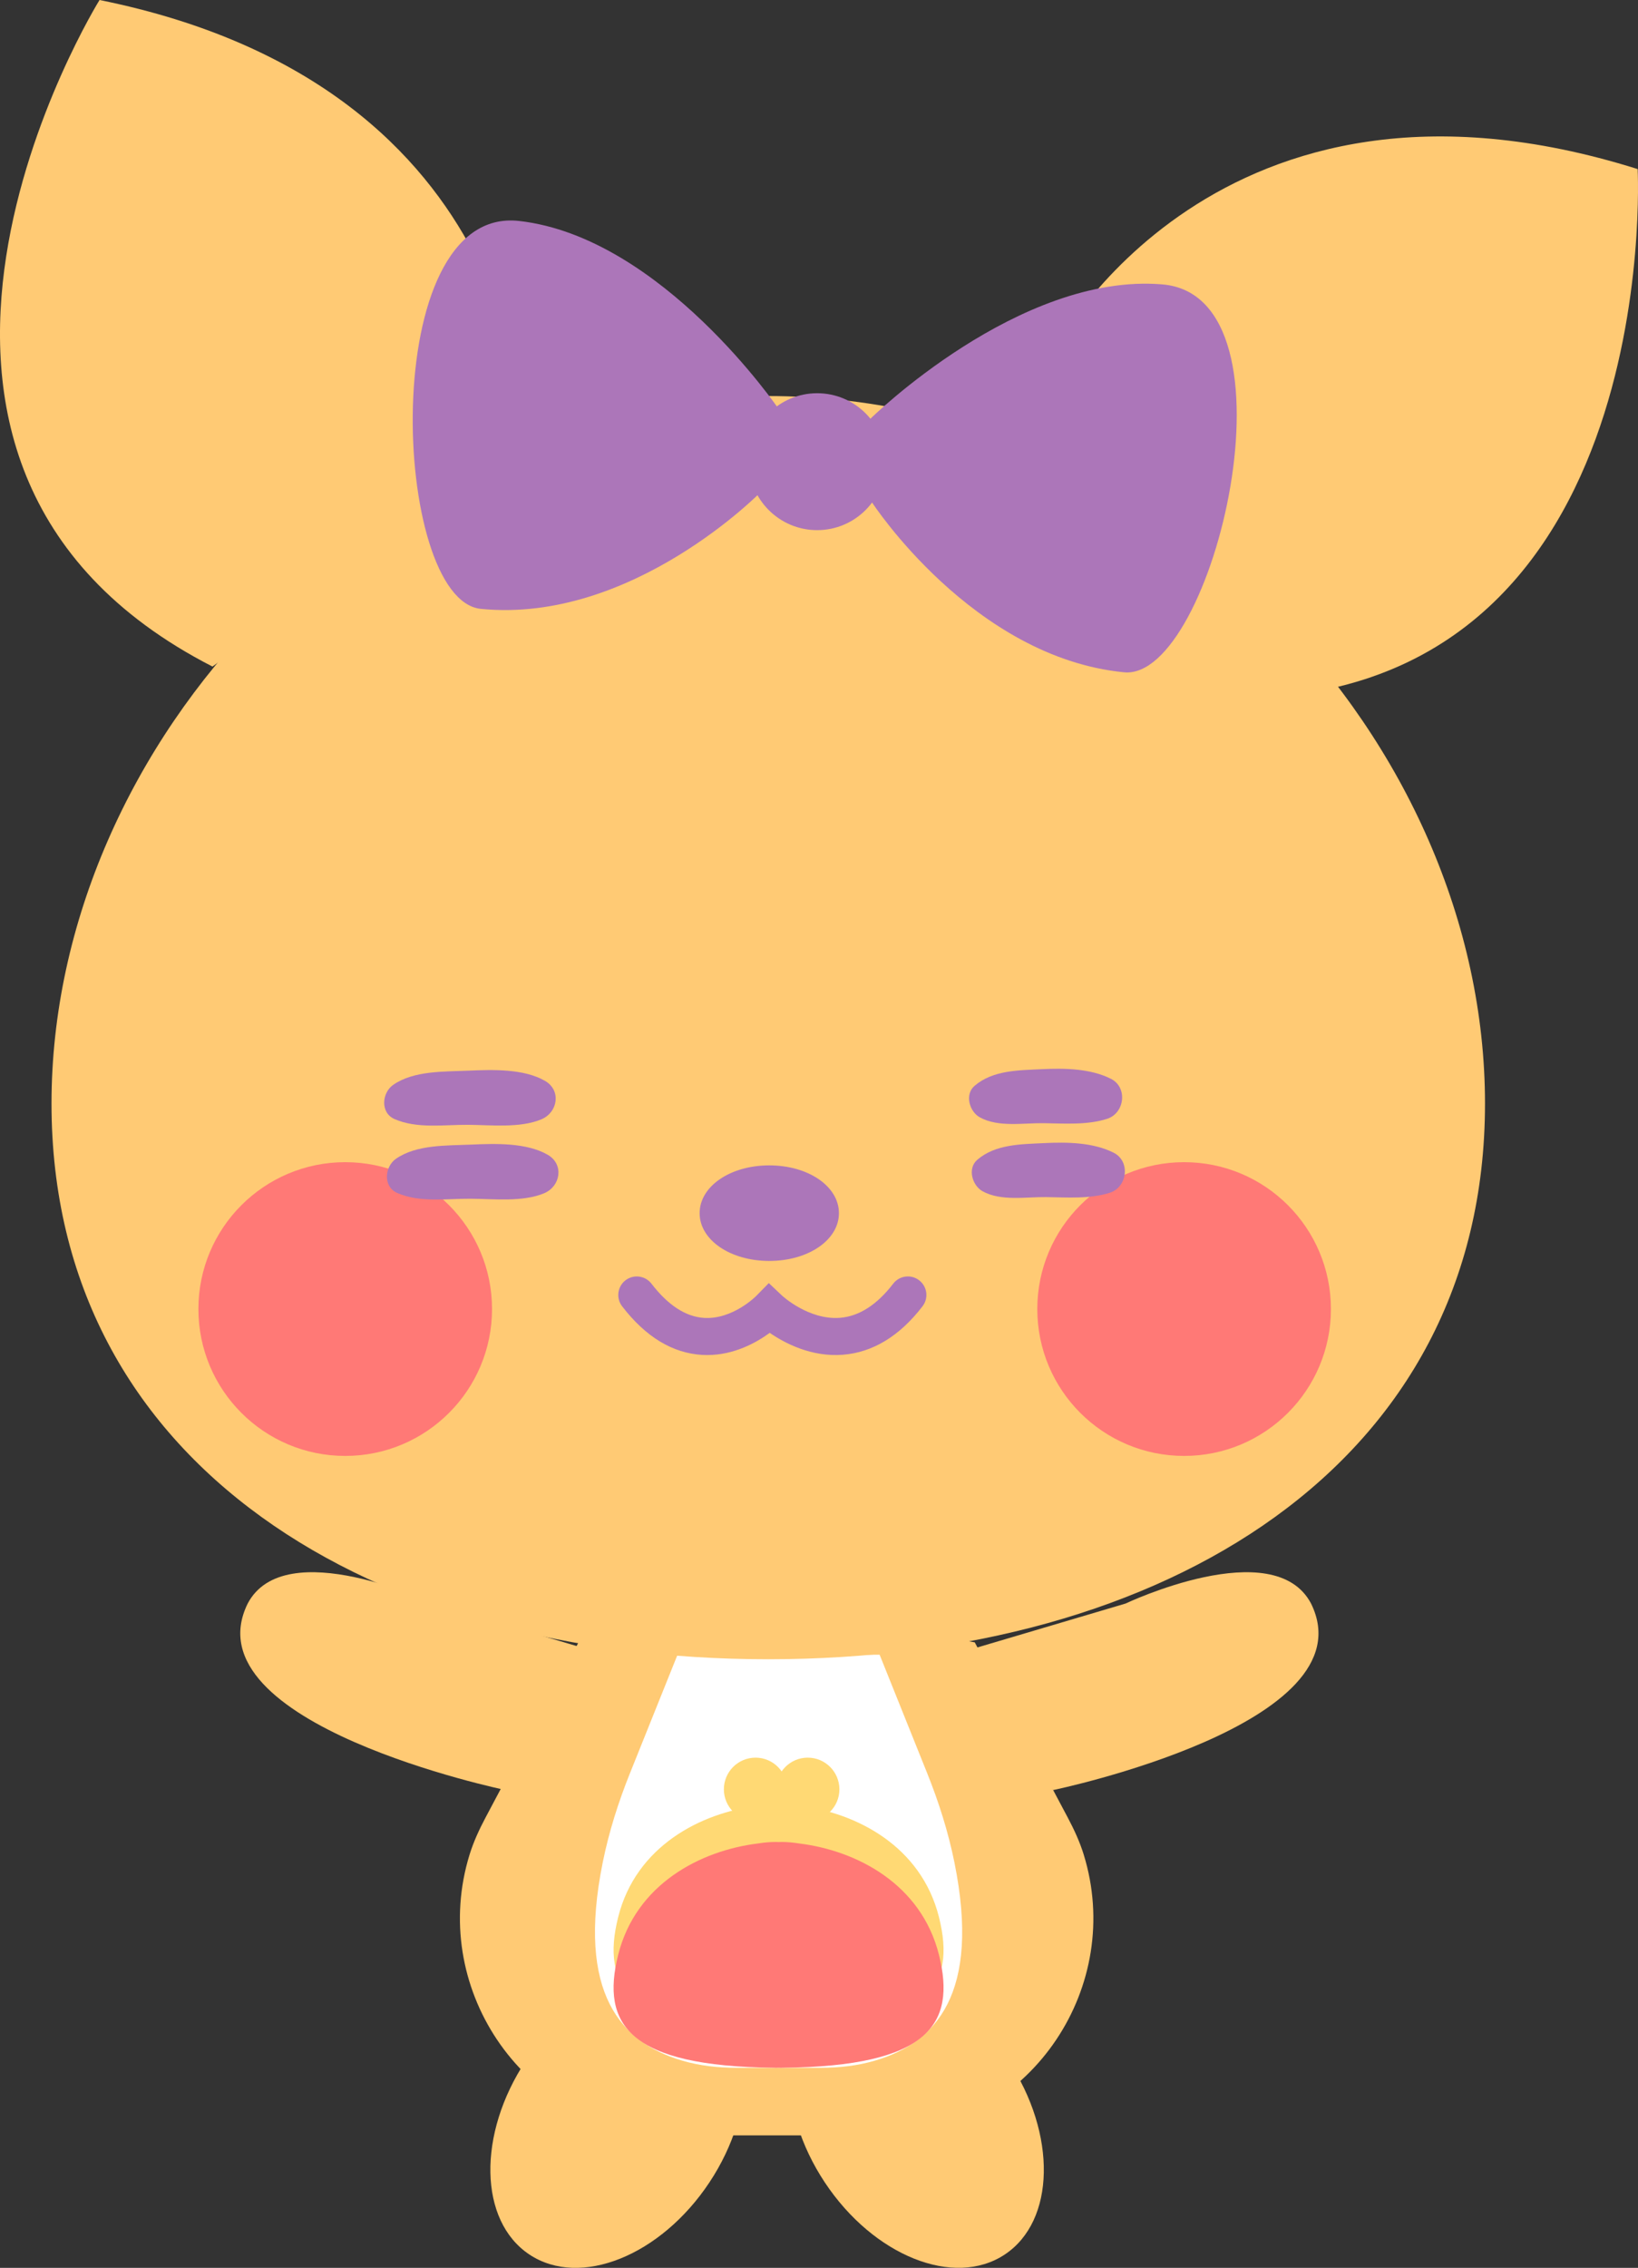 <?xml version="1.0" encoding="UTF-8"?><svg id="_レイヤー_2" xmlns="http://www.w3.org/2000/svg" viewBox="0 0 132.728 183.684"><rect x="0" y="0" width="132.728" height="183.684" fill="#333333" stroke="none"/><g id="_小物"><g id="_通常"><ellipse cx="50.049" cy="171.829" rx="12.931" ry="8.923" transform="translate(-120.815 118.578) rotate(-56.45)" fill="#ffca74"/><ellipse cx="74.267" cy="171.829" rx="8.923" ry="12.931" transform="translate(-82.59 69.67) rotate(-33.55)" fill="#ffca74"/><path d="M87.814,150.211c-.323-1.046-.786-2.043-1.3-3.01l-7.528-14.178-15.453-2.916v-.227l-.601.114-.601-.114v.227l-15.453,2.916-7.528,14.178c-.513.967-.976,1.964-1.3,3.01-3.269,10.581,4.054,21.805,15.423,22.744h18.917c11.37-.939,18.693-12.164,15.423-22.744Z" fill="#ffca74"/><path d="M55.264,166.896c-4.892-1.448-8.58-5.379-6.424-16.05.499-2.468,1.262-4.875,2.201-7.212l3.86-9.611h16.375l3.86,9.611c.938,2.337,1.702,4.744,2.201,7.212,2.156,10.671-1.532,14.602-6.424,16.05-1.431.424-2.926.585-4.418.585h-6.812c-1.492,0-2.988-.162-4.418-.585Z" fill="#fff"/><path d="M42.394,35.72S43.183,7.091,8.066,0c0,0-23.228,37.404,9.152,53.988l25.176-18.267Z" fill="#ffca74"/><path d="M85.394,28.408s13.128-25.454,47.306-14.714c0,0,2.288,43.97-34.075,42.864l-13.231-28.151Z" fill="#ffca74"/><path d="M120.33,89.382c0,29.278-26.002,45.008-58.078,45.008S4.174,118.66,4.174,89.382s26.002-57.304,58.078-57.304,58.078,28.026,58.078,57.304Z" fill="#ffca74"/><path d="M62.335,94.389c-3.165,0-5.644,1.7-5.644,3.87s2.479,3.87,5.644,3.87,5.644-1.7,5.644-3.87-2.479-3.87-5.644-3.87Z" fill="#ac76b9"/><circle cx="27.973" cy="106.026" r="11.896" fill="#ff7976"/><circle cx="95.949" cy="106.026" r="11.896" fill="#ff7976"/><path d="M57.304,109.752c-.129,0-.259-.003-.391-.011-2.409-.134-4.597-1.459-6.503-3.94-.505-.657-.381-1.599.275-2.104.656-.505,1.598-.382,2.104.275,1.344,1.749,2.781,2.682,4.271,2.772,2.304.135,4.182-1.745,4.201-1.764l1.036-1.056,1.075,1.015c.017.016,2.164,2,4.706,1.796,1.539-.125,2.985-1.055,4.298-2.764.505-.658,1.447-.78,2.104-.275.657.505.78,1.447.275,2.104-1.86,2.419-4.035,3.741-6.466,3.929-2.549.197-4.698-.937-5.918-1.775-1.068.783-2.875,1.798-5.065,1.798Z" fill="#ac76b9"/><path d="M70.53,33.916s12.041-11.857,23.651-10.882c11.61.975,4.146,32.129-3.097,31.419-12.266-1.203-20.422-13.757-20.422-13.757l-.132-6.78Z" fill="#ac76b9"/><path d="M63.137,33.187s-9.495-13.98-21.071-15.29c-11.577-1.311-10.339,30.702-3.097,31.419,12.265,1.215,22.715-9.505,22.715-9.505l1.453-6.624Z" fill="#ac76b9"/><circle cx="66.214" cy="37.394" r="5.545" fill="#ac76b9"/><path d="M76.086,155.281c-1.438-5.745-6.672-8.454-11.348-9.027-.46-.071-.927-.119-1.407-.119-.08,0-.163.007-.243.008-.08-.001-.164-.008-.243-.008-.48,0-.947.048-1.407.119-4.676.573-9.91,3.282-11.348,9.027-1.408,5.626.862,9.02,12.594,9.14.056 0.0.105.006.161.006.083,0,.161-.002.243-.002.082 0.0.16.002.243.002.056,0,.105-.005.161-.006,11.731-.12,14.002-3.514,12.594-9.14Z" fill="#ffd974"/><path d="M76.086,158.335c-1.438-5.745-6.672-8.454-11.348-9.027-.46-.071-.927-.119-1.407-.119-.08,0-.163.007-.243.008-.08-.001-.164-.008-.243-.008-.48,0-.947.048-1.407.119-4.676.573-9.91,3.282-11.348,9.027-1.408,5.626.862,9.02,12.594,9.14.056 0.0.105.006.161.006.083,0,.161-.002.243-.002.082 0.0.16.002.243.002.056,0,.105-.005.161-.006,11.731-.12,14.002-3.514,12.594-9.14Z" fill="#ff7976"/><circle cx="65.452" cy="144.925" r="2.565" fill="#ffd974"/><circle cx="61.221" cy="144.925" r="2.565" fill="#ffd974"/><path d="M85.338,144.986s25.71-5.332,20.898-15.106c-3.007-5.714-15.036,0-15.036,0l-14.487,4.29,8.624,10.816Z" fill="#ffca74"/><path d="M40.968,144.986s-25.71-5.332-20.898-15.106c3.007-5.714,15.036,0,15.036,0l14.487,4.29-8.624,10.816Z" fill="#ffca74"/><path d="M44.163,87.545c-1.722-.998-4.273-.912-6.208-.826-1.959.087-4.425-.017-6.099,1.152-.915.639-1.056,2.251.103,2.763,1.831.808,4.009.456,5.962.47,1.854.013,4.223.283,5.953-.447,1.33-.561,1.621-2.34.29-3.112Z" fill="#ac76b9"/><path d="M44.386,93.533c-1.722-.998-4.273-.912-6.208-.826-1.959.087-4.425-.017-6.099,1.152-.915.639-1.056,2.251.103,2.763,1.831.808,4.009.456,5.962.47,1.854.013,4.223.283,5.953-.447,1.33-.561,1.621-2.34.29-3.112Z" fill="#ac76b9"/><path d="M79.394,90.497c1.496.828,3.517.452,5.165.475,1.669.024,3.557.166,5.162-.357,1.411-.46,1.675-2.541.301-3.236-1.661-.841-3.797-.872-5.626-.781-1.867.093-3.946.076-5.428,1.35-.822.707-.408,2.088.425,2.549Z" fill="#ac76b9"/><path d="M90.245,93.366c-1.661-.841-3.797-.872-5.626-.781-1.867.093-3.946.076-5.428,1.35-.822.707-.408,2.088.425,2.549,1.496.828,3.517.452,5.165.475,1.669.024,3.557.166,5.162-.357,1.411-.46,1.675-2.541.301-3.236Z" fill="#ac76b9"/></g></g></svg>
